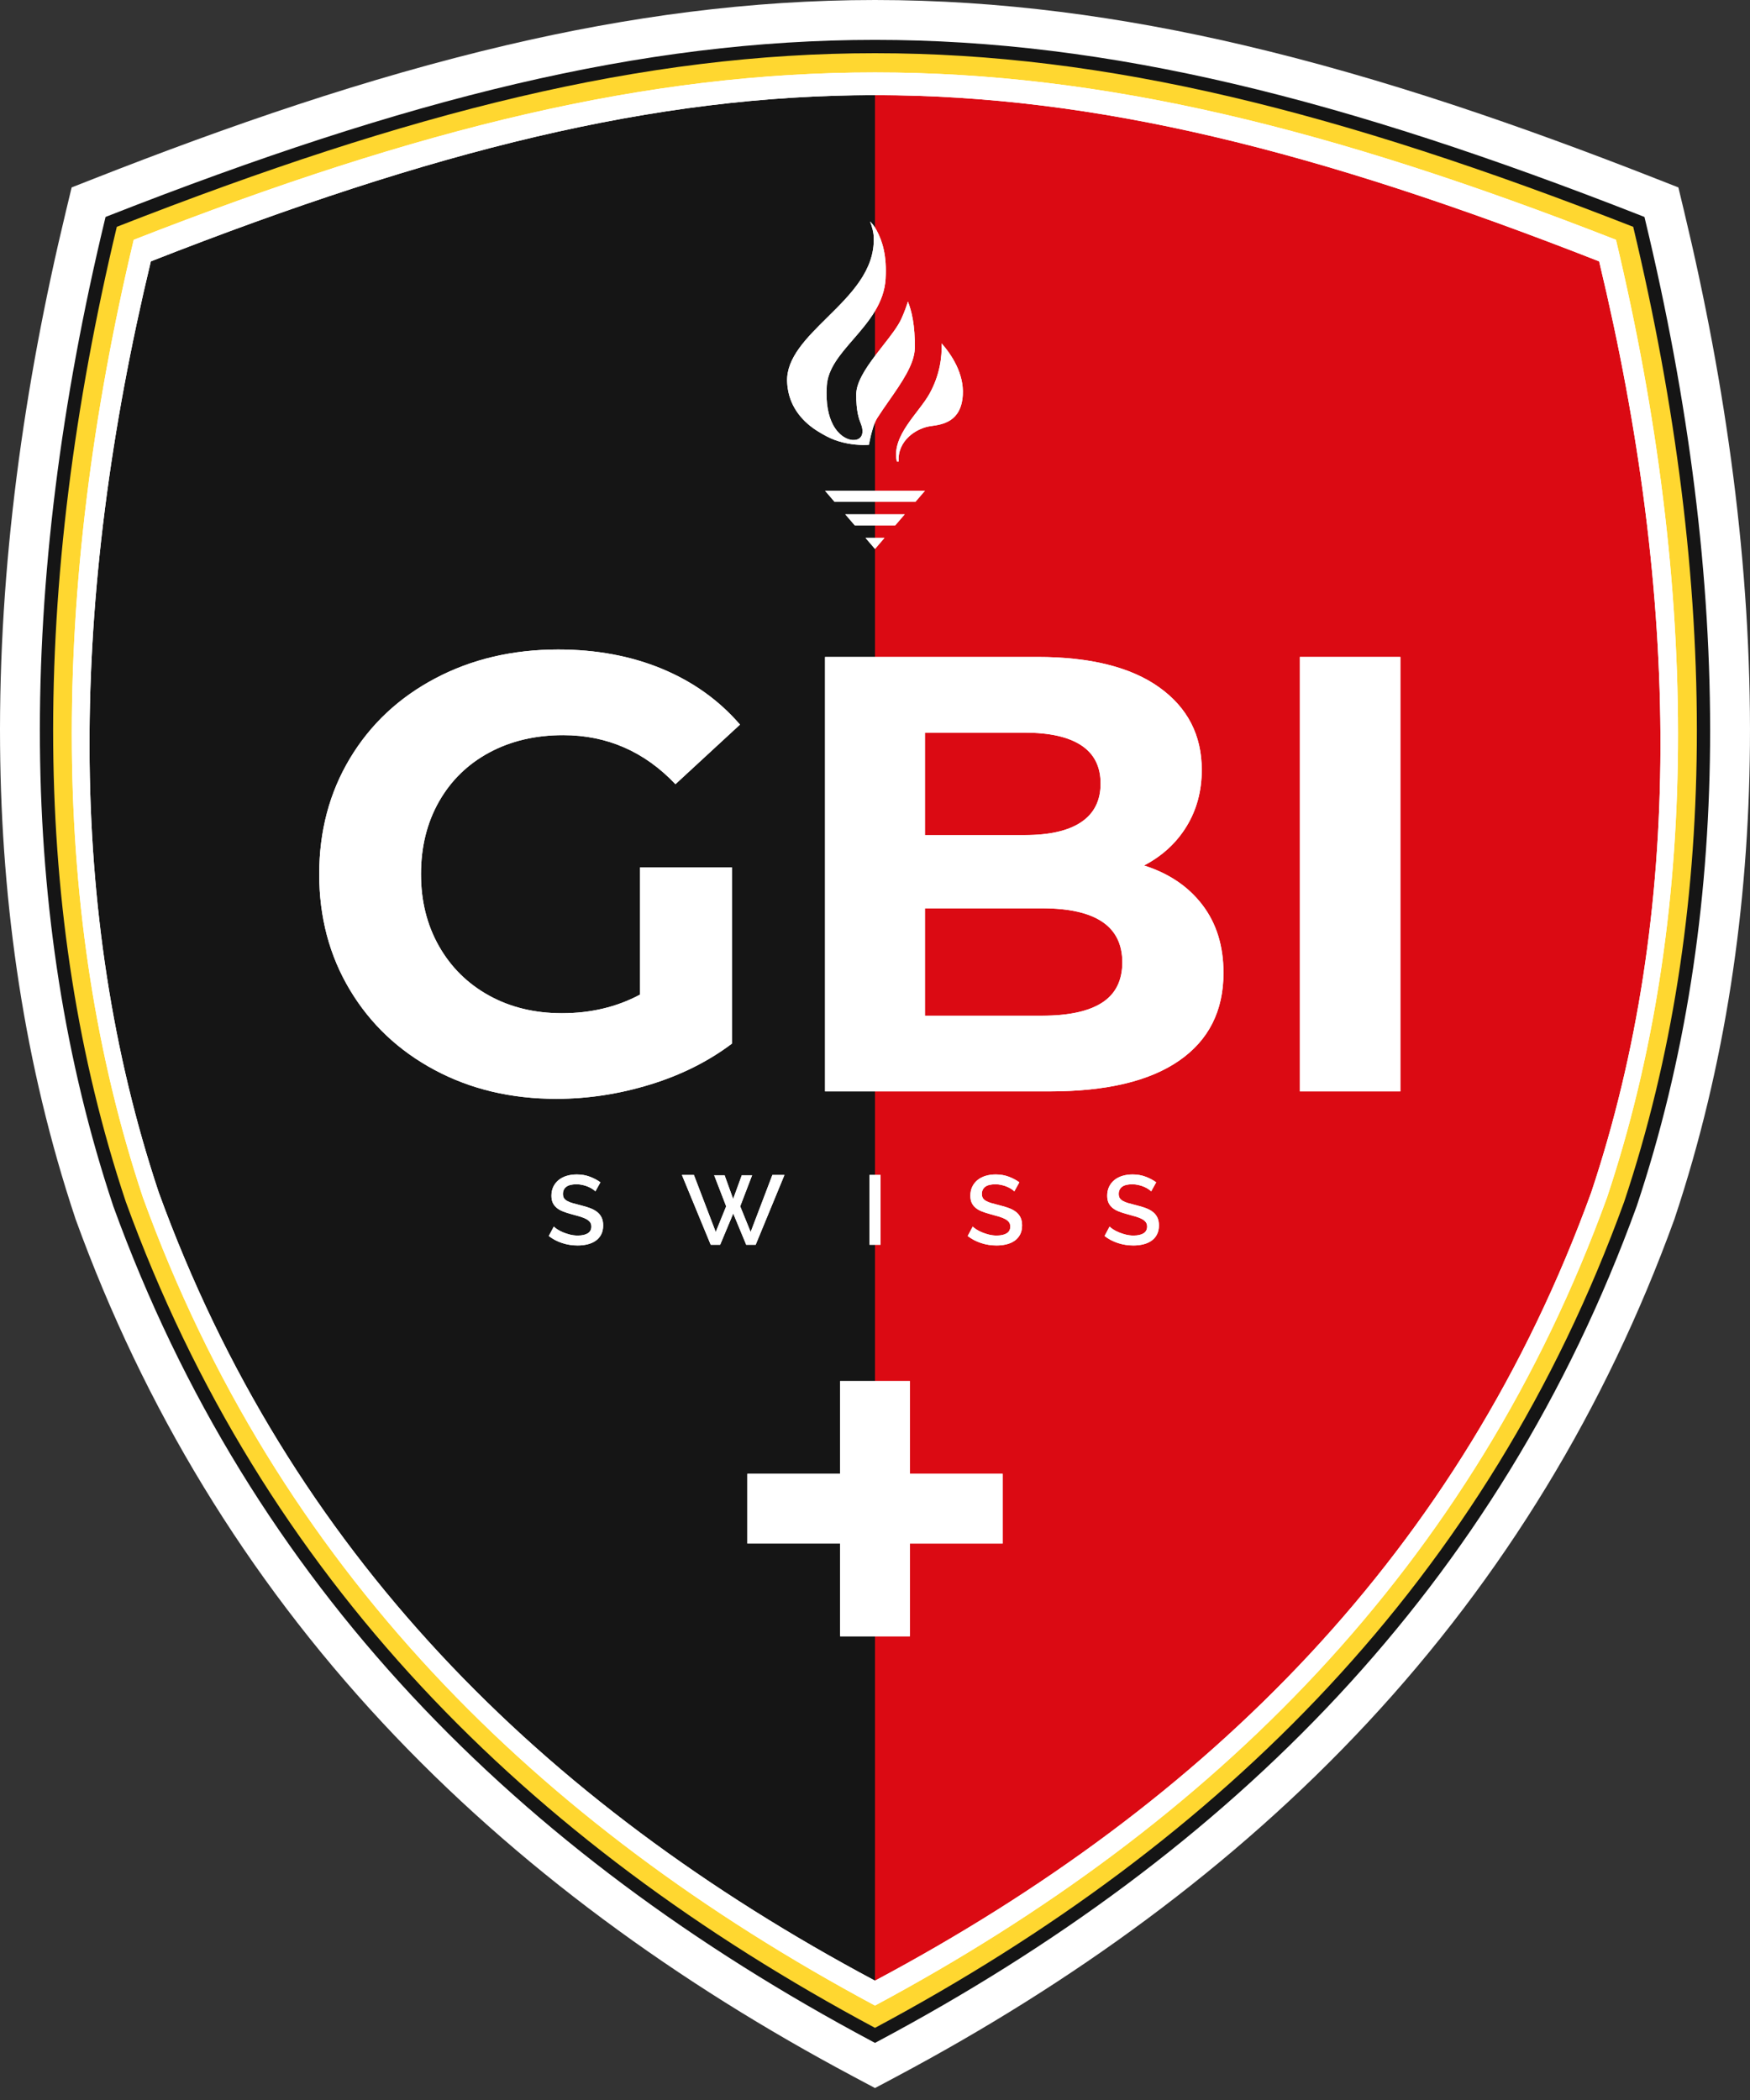<?xml version="1.0" encoding="UTF-8"?> <svg xmlns="http://www.w3.org/2000/svg" width="100" height="120" viewBox="0 0 100 120" fill="none"><rect x="0" y="0" width="100" height="120" fill="#333333" stroke="none"/><path fill-rule="evenodd" clip-rule="evenodd" d="M4.293 69.585C1.395 60.876 0.081 51.782 0.004 42.616C-0.084 32.332 1.363 22.042 3.77 12.057L4.094 10.71L5.382 10.204C13.057 7.191 20.93 4.46 28.964 2.576C35.894 0.95 42.875 0 50 0C57.125 0 64.106 0.95 71.036 2.576C79.069 4.46 86.943 7.194 94.617 10.204L95.907 10.71L96.231 12.059C98.628 22.044 100.084 32.334 99.996 42.616C99.918 51.785 98.604 60.882 95.704 69.595L95.692 69.634L95.668 69.701C91.767 80.446 85.933 90.073 78.144 98.44C70.429 106.727 61.219 113.342 51.249 118.652L50 119.317L48.751 118.652C38.781 113.342 29.57 106.727 21.856 98.44C14.067 90.073 8.233 80.446 4.332 69.701L4.304 69.625L4.293 69.585Z" fill="white"></path><path d="M49.732 115.75C39.787 110.449 31.071 104.059 23.872 96.325C16.665 88.584 10.978 79.499 7.099 68.816L7.094 68.8C4.374 60.642 3.048 51.913 2.97 42.777C2.888 33.28 4.155 23.342 6.604 13.149L6.674 12.858L6.95 12.75C15.329 9.462 22.8 7.026 29.82 5.411C36.854 3.791 43.429 2.997 49.999 2.997C56.57 2.997 63.14 3.791 70.171 5.411C77.186 7.026 84.653 9.462 93.032 12.75L93.308 12.858L93.378 13.149C95.829 23.347 97.1 33.29 97.021 42.792C96.945 51.922 95.623 60.646 92.904 68.8L92.9 68.816C89.021 79.499 83.334 88.584 76.127 96.325C68.927 104.059 60.211 110.449 50.267 115.75L49.999 115.893L49.732 115.75L49.732 115.75ZM24.706 95.549C31.754 103.12 40.278 109.39 49.999 114.604C59.721 109.39 68.245 103.12 75.293 95.549C82.398 87.917 88.006 78.96 91.83 68.427C94.507 60.394 95.809 51.791 95.884 42.782C95.961 33.464 94.726 23.711 92.342 13.703C84.123 10.489 76.794 8.105 69.917 6.521C62.978 4.923 56.49 4.139 49.999 4.139C43.508 4.139 37.017 4.923 30.074 6.521C23.193 8.105 15.86 10.489 7.641 13.703C5.258 23.706 4.027 33.454 4.107 42.768C4.185 51.782 5.49 60.389 8.168 68.428C11.993 78.96 17.6 87.917 24.706 95.549H24.706Z" fill="#FFD730"></path><path d="M49.822 116.642C39.708 111.25 30.844 104.752 23.523 96.888C16.198 89.019 10.416 79.784 6.473 68.924L6.47 68.914C3.706 60.623 2.36 51.817 2.282 42.597C2.2 33.005 3.491 22.965 5.985 12.591L6.031 12.398L6.215 12.325C14.745 8.979 22.346 6.468 29.485 4.794C36.634 3.117 43.317 2.279 50 2.279C56.683 2.279 63.366 3.117 70.515 4.794C77.653 6.468 85.254 8.979 93.785 12.325L93.969 12.398L94.015 12.591C96.508 22.965 97.799 33.005 97.718 42.597C97.639 51.817 96.293 60.623 93.529 68.914L93.526 68.924C89.583 79.784 83.802 89.019 76.476 96.888C69.155 104.752 60.291 111.25 50.178 116.642L50 116.737L49.822 116.642ZM24.079 96.371C31.299 104.126 40.035 110.544 50 115.877C59.965 110.544 68.701 104.126 75.921 96.371C83.179 88.575 88.906 79.425 92.813 68.666C95.55 60.455 96.882 51.729 96.96 42.591C97.04 33.121 95.773 23.206 93.325 12.961C84.903 9.664 77.392 7.188 70.343 5.534C63.253 3.871 56.626 3.04 50 3.04C43.374 3.04 36.746 3.871 29.657 5.534C22.607 7.188 15.097 9.664 6.675 12.961C4.227 23.206 2.96 33.121 3.04 42.591C3.118 51.729 4.45 60.455 7.186 68.666C11.093 79.425 16.821 88.575 24.079 96.371V96.371Z" fill="#151515"></path><path fill-rule="evenodd" clip-rule="evenodd" d="M34.023 68.079C33.985 68.038 33.931 67.993 33.86 67.947C33.789 67.9 33.705 67.856 33.61 67.815C33.514 67.773 33.41 67.74 33.295 67.714C33.181 67.687 33.064 67.674 32.944 67.674C32.678 67.674 32.482 67.723 32.357 67.82C32.231 67.918 32.169 68.053 32.169 68.225C32.169 68.322 32.188 68.402 32.227 68.464C32.267 68.526 32.328 68.58 32.41 68.627C32.493 68.674 32.596 68.715 32.719 68.75C32.843 68.786 32.987 68.824 33.152 68.865C33.354 68.914 33.537 68.969 33.7 69.028C33.863 69.088 34.001 69.161 34.113 69.248C34.225 69.334 34.312 69.44 34.374 69.565C34.436 69.691 34.467 69.843 34.467 70.023C34.467 70.225 34.429 70.4 34.352 70.546C34.275 70.692 34.17 70.811 34.037 70.903C33.904 70.994 33.75 71.062 33.573 71.105C33.397 71.148 33.208 71.17 33.006 71.17C32.702 71.17 32.409 71.124 32.126 71.032C31.843 70.94 31.587 70.806 31.359 70.63L31.646 70.091C31.694 70.139 31.765 70.194 31.856 70.254C31.948 70.313 32.055 70.369 32.177 70.419C32.299 70.47 32.431 70.513 32.573 70.548C32.715 70.584 32.863 70.602 33.017 70.602C33.264 70.602 33.455 70.559 33.59 70.472C33.725 70.386 33.792 70.259 33.792 70.09C33.792 69.989 33.767 69.905 33.717 69.838C33.666 69.77 33.594 69.711 33.5 69.66C33.407 69.61 33.292 69.564 33.157 69.523C33.022 69.481 32.869 69.439 32.697 69.394C32.498 69.341 32.325 69.286 32.177 69.228C32.029 69.17 31.906 69.099 31.809 69.017C31.711 68.934 31.637 68.838 31.587 68.728C31.536 68.617 31.511 68.483 31.511 68.326C31.511 68.131 31.548 67.957 31.623 67.806C31.698 67.654 31.8 67.527 31.929 67.424C32.059 67.32 32.211 67.243 32.387 67.19C32.563 67.138 32.754 67.112 32.961 67.112C33.23 67.112 33.479 67.155 33.708 67.241C33.937 67.327 34.137 67.434 34.309 67.561L34.023 68.078L34.023 68.079ZM36.577 49.563H41.825V59.635C40.478 60.652 38.917 61.432 37.144 61.976C35.371 62.52 33.586 62.791 31.789 62.791C29.212 62.791 26.894 62.242 24.837 61.142C22.78 60.043 21.167 58.518 19.996 56.567C18.826 54.617 18.241 52.412 18.241 49.953C18.241 47.494 18.826 45.289 19.996 43.339C21.167 41.388 22.792 39.863 24.873 38.764C26.953 37.664 29.294 37.115 31.895 37.115C34.07 37.115 36.044 37.481 37.818 38.214C39.591 38.947 41.08 40.011 42.286 41.406L38.598 44.811C36.825 42.943 34.685 42.009 32.179 42.009C30.595 42.009 29.188 42.34 27.958 43.002C26.729 43.664 25.771 44.598 25.085 45.804C24.4 47.01 24.057 48.393 24.057 49.953C24.057 51.49 24.4 52.861 25.085 54.067C25.771 55.273 26.723 56.213 27.94 56.887C29.158 57.561 30.547 57.898 32.107 57.898C33.763 57.898 35.252 57.543 36.576 56.834V49.563L36.577 49.563ZM50 107.017V113.182C30.894 102.997 16.514 88.633 9.072 68.138C3.747 52.165 4 34.158 8.62 14.936C24.763 8.603 37.382 5.437 50 5.437V10.403V13.005C49.914 12.873 49.82 12.756 49.718 12.657C49.833 12.951 49.92 13.27 49.929 13.575C49.986 15.462 48.612 16.819 47.268 18.145C46.088 19.31 44.934 20.45 44.978 21.799C44.983 21.93 44.994 22.058 45.012 22.181C45.174 23.314 45.891 24.134 46.764 24.665C47.067 24.85 47.384 25.027 47.707 25.144C48.341 25.373 48.988 25.445 49.521 25.424L49.653 25.417C49.712 25.094 49.829 24.538 50 24.138V28.042H47.145L47.685 28.671H50V29.39H48.302L48.842 30.02H50V30.739H49.46L50 31.368V37.54H47.145V62.365H50V67.14H49.685V71.13H50V78.916H48.007V84.217H42.706V88.203H48.007V93.504H50V107.017L50 107.017ZM50 17.774V20.337C49.439 21.082 48.937 21.859 48.929 22.512C48.916 23.519 49.097 23.973 49.195 24.222C49.399 24.733 49.27 25.188 48.691 25.141C48.546 25.129 48.345 25.064 48.144 24.919C47.958 24.784 47.761 24.575 47.598 24.267C47.349 23.797 47.175 23.084 47.246 22.036C47.312 21.058 48.002 20.262 48.759 19.389C49.191 18.89 49.648 18.363 50 17.774L50 17.774ZM40.809 67.157H41.405L41.894 68.511L42.388 67.157H42.978L42.298 68.933L42.894 70.4L44.136 67.141H44.827L43.181 71.131H42.641L41.9 69.344L41.152 71.131H40.612L38.966 67.141H39.652L40.899 70.4L41.495 68.933L40.809 67.157H40.809Z" fill="#151515"></path><path fill-rule="evenodd" clip-rule="evenodd" d="M51.351 26.373C51.272 25.183 52.362 24.45 53.214 24.346C53.853 24.257 54.927 24.108 55.017 22.569C55.089 21.339 54.373 20.268 53.806 19.622C53.832 20.359 53.72 21.407 53.114 22.499C52.502 23.602 50.949 24.887 51.239 26.334L51.253 26.373H51.351ZM49.999 107.017V113.182C69.106 102.997 83.485 88.633 90.927 68.138C96.252 52.165 96 34.158 91.38 14.936C75.236 8.603 62.618 5.437 49.999 5.437V10.403V13.005C50.032 13.055 50.062 13.108 50.092 13.162C50.266 13.483 50.412 13.854 50.507 14.301C50.602 14.754 50.643 15.289 50.605 15.934C50.566 16.619 50.328 17.224 49.999 17.774V20.337C50.15 20.137 50.304 19.939 50.455 19.747C50.899 19.18 51.31 18.655 51.513 18.204C51.682 17.825 51.8 17.5 51.88 17.232C52.087 17.743 52.298 18.592 52.273 19.908C52.256 20.813 51.508 21.883 50.795 22.905C50.557 23.246 50.321 23.583 50.125 23.893C50.08 23.964 50.039 24.047 50 24.138V28.042H52.855L52.314 28.671H50V29.39H51.697L51.157 30.02H50V30.739H50.54L50 31.368V37.54H59.274C62.3 37.54 64.623 38.119 66.243 39.278C67.862 40.436 68.672 42.009 68.672 43.995C68.672 45.201 68.382 46.276 67.803 47.222C67.224 48.168 66.414 48.913 65.374 49.457C66.793 49.906 67.904 50.656 68.708 51.709C69.512 52.761 69.914 54.055 69.914 55.592C69.914 57.767 69.068 59.44 67.378 60.61C65.687 61.781 63.222 62.366 59.983 62.366H50V67.14H50.315V71.13H50V78.916H51.993V84.217H57.294V88.204H51.993V93.504H50V107.017H49.999ZM52.854 41.867V47.719H58.564C59.983 47.719 61.059 47.471 61.791 46.974C62.525 46.477 62.891 45.744 62.891 44.775C62.891 43.806 62.525 43.079 61.791 42.594C61.059 42.109 59.983 41.867 58.564 41.867H52.854V41.867ZM59.557 58.039C61.07 58.039 62.211 57.791 62.98 57.294C63.748 56.798 64.132 56.029 64.132 54.989C64.132 52.932 62.607 51.904 59.557 51.904H52.854V58.039H59.557ZM74.275 37.54H80.021V62.366H74.275V37.54ZM57.961 68.079C57.923 68.038 57.869 67.994 57.798 67.947C57.726 67.9 57.643 67.856 57.547 67.815C57.452 67.774 57.347 67.74 57.233 67.714C57.118 67.688 57.002 67.674 56.882 67.674C56.616 67.674 56.42 67.723 56.294 67.82C56.169 67.918 56.106 68.053 56.106 68.225C56.106 68.323 56.126 68.402 56.165 68.464C56.205 68.526 56.266 68.58 56.348 68.627C56.431 68.674 56.533 68.715 56.657 68.751C56.781 68.786 56.925 68.825 57.09 68.866C57.292 68.914 57.475 68.969 57.638 69.029C57.8 69.089 57.938 69.162 58.051 69.248C58.163 69.334 58.25 69.44 58.312 69.565C58.374 69.691 58.405 69.843 58.405 70.023C58.405 70.226 58.366 70.4 58.289 70.546C58.213 70.692 58.108 70.811 57.975 70.903C57.842 70.995 57.687 71.062 57.511 71.105C57.335 71.148 57.146 71.17 56.943 71.17C56.64 71.17 56.347 71.124 56.064 71.032C55.781 70.94 55.525 70.806 55.297 70.63L55.584 70.091C55.632 70.139 55.702 70.194 55.794 70.254C55.886 70.314 55.993 70.369 56.114 70.419C56.236 70.47 56.368 70.513 56.511 70.549C56.653 70.584 56.801 70.602 56.955 70.602C57.202 70.602 57.393 70.559 57.528 70.473C57.663 70.386 57.73 70.259 57.73 70.09C57.73 69.989 57.705 69.905 57.654 69.838C57.604 69.77 57.532 69.711 57.438 69.66C57.344 69.61 57.23 69.564 57.095 69.523C56.96 69.482 56.807 69.439 56.634 69.394C56.436 69.341 56.262 69.286 56.114 69.228C55.966 69.17 55.844 69.1 55.746 69.017C55.649 68.935 55.575 68.838 55.524 68.728C55.474 68.617 55.449 68.483 55.449 68.326C55.449 68.131 55.486 67.958 55.561 67.806C55.636 67.654 55.738 67.527 55.867 67.424C55.996 67.321 56.149 67.243 56.325 67.191C56.501 67.138 56.692 67.112 56.898 67.112C57.168 67.112 57.417 67.155 57.646 67.241C57.874 67.327 58.075 67.434 58.247 67.561L57.961 68.078V68.079ZM65.781 68.079C65.743 68.038 65.689 67.994 65.618 67.947C65.547 67.9 65.463 67.856 65.368 67.815C65.272 67.774 65.167 67.74 65.053 67.714C64.939 67.688 64.822 67.674 64.702 67.674C64.436 67.674 64.24 67.723 64.115 67.82C63.989 67.918 63.926 68.053 63.926 68.225C63.926 68.323 63.946 68.402 63.985 68.464C64.025 68.526 64.085 68.58 64.168 68.627C64.25 68.674 64.353 68.715 64.477 68.751C64.601 68.786 64.745 68.825 64.91 68.866C65.112 68.914 65.295 68.969 65.458 69.029C65.621 69.089 65.758 69.162 65.871 69.248C65.983 69.334 66.07 69.44 66.132 69.565C66.194 69.691 66.225 69.843 66.225 70.023C66.225 70.226 66.186 70.4 66.109 70.546C66.033 70.692 65.928 70.811 65.795 70.903C65.662 70.995 65.507 71.062 65.331 71.105C65.155 71.148 64.966 71.17 64.763 71.17C64.46 71.17 64.167 71.124 63.884 71.032C63.601 70.94 63.345 70.806 63.117 70.63L63.404 70.091C63.452 70.139 63.523 70.194 63.614 70.254C63.706 70.314 63.813 70.369 63.935 70.419C64.056 70.47 64.189 70.513 64.331 70.549C64.473 70.584 64.621 70.602 64.775 70.602C65.022 70.602 65.213 70.559 65.348 70.473C65.483 70.386 65.55 70.259 65.55 70.09C65.55 69.989 65.525 69.905 65.474 69.838C65.424 69.77 65.352 69.711 65.258 69.66C65.164 69.61 65.05 69.564 64.915 69.523C64.78 69.482 64.627 69.439 64.454 69.394C64.256 69.341 64.083 69.286 63.934 69.228C63.787 69.17 63.664 69.1 63.566 69.017C63.469 68.935 63.395 68.838 63.344 68.728C63.294 68.617 63.269 68.483 63.269 68.326C63.269 68.131 63.306 67.958 63.381 67.806C63.456 67.654 63.558 67.527 63.687 67.424C63.816 67.321 63.969 67.243 64.145 67.191C64.321 67.138 64.512 67.112 64.718 67.112C64.988 67.112 65.237 67.155 65.466 67.241C65.694 67.327 65.895 67.434 66.067 67.561L65.781 68.078L65.781 68.079Z" fill="#DB0A13"></path><path fill-rule="evenodd" clip-rule="evenodd" d="M8.619 14.936C24.762 8.603 37.381 5.436 49.999 5.436C62.617 5.436 75.236 8.603 91.379 14.936C95.999 34.158 96.252 52.165 90.927 68.137C83.485 88.633 69.105 102.997 49.999 113.182C30.892 102.997 16.513 88.633 9.071 68.137C3.746 52.165 3.999 34.158 8.619 14.936H8.619ZM4.107 42.768C4.184 51.782 5.49 60.389 8.168 68.428C11.993 78.96 17.6 87.917 24.705 95.549C31.753 103.12 40.277 109.39 49.999 114.603C59.721 109.39 68.245 103.12 75.293 95.549C82.398 87.917 88.005 78.96 91.83 68.427C94.507 60.394 95.809 51.791 95.883 42.782C95.961 33.464 94.726 23.711 92.341 13.703C84.122 10.489 76.794 8.105 69.916 6.521C62.977 4.923 56.49 4.139 49.999 4.139C43.508 4.139 37.017 4.923 30.074 6.521C23.192 8.105 15.86 10.489 7.641 13.703C5.258 23.705 4.027 33.453 4.107 42.768L4.107 42.768Z" fill="white"></path><path fill-rule="evenodd" clip-rule="evenodd" d="M47.268 18.145C46.088 19.309 44.934 20.45 44.978 21.799C44.983 21.93 44.994 22.058 45.012 22.181C45.174 23.313 45.892 24.134 46.764 24.665C47.067 24.85 47.384 25.027 47.707 25.143C48.341 25.373 48.988 25.445 49.521 25.424L49.653 25.416C49.712 25.094 49.829 24.538 50 24.138C50.039 24.046 50.081 23.963 50.125 23.893C50.322 23.582 50.557 23.245 50.795 22.904C51.508 21.883 52.256 20.812 52.273 19.907C52.298 18.591 52.087 17.742 51.88 17.231C51.8 17.5 51.683 17.825 51.513 18.203C51.31 18.655 50.9 19.18 50.455 19.747C50.305 19.939 50.15 20.136 50 20.336C49.439 21.081 48.937 21.859 48.928 22.511C48.916 23.519 49.096 23.973 49.195 24.221C49.399 24.733 49.27 25.187 48.69 25.14C48.545 25.129 48.345 25.064 48.144 24.918C47.957 24.784 47.761 24.574 47.598 24.267C47.349 23.796 47.175 23.084 47.246 22.036C47.312 21.057 48.002 20.261 48.758 19.388C49.191 18.889 49.648 18.362 50 17.773C50.329 17.223 50.566 16.619 50.606 15.933C50.643 15.288 50.602 14.753 50.507 14.3C50.413 13.853 50.266 13.483 50.092 13.161C50.063 13.107 50.032 13.055 50 13.005C49.914 12.872 49.82 12.755 49.718 12.656C49.833 12.95 49.92 13.27 49.929 13.574C49.986 15.461 48.612 16.818 47.267 18.145L47.268 18.145Z" fill="white"></path><path fill-rule="evenodd" clip-rule="evenodd" d="M53.115 22.498C52.502 23.601 50.95 24.886 51.24 26.333L51.254 26.372H51.352C51.273 25.182 52.362 24.449 53.215 24.345C53.854 24.257 54.928 24.108 55.018 22.568C55.089 21.338 54.373 20.267 53.807 19.621C53.833 20.358 53.721 21.406 53.115 22.498H53.115Z" fill="white"></path><path fill-rule="evenodd" clip-rule="evenodd" d="M52.855 28.042H49.999H47.145L47.685 28.671H49.999H52.314L52.855 28.042Z" fill="white"></path><path fill-rule="evenodd" clip-rule="evenodd" d="M51.698 29.39H50H48.303L48.843 30.019H50H51.158L51.698 29.39Z" fill="white"></path><path fill-rule="evenodd" clip-rule="evenodd" d="M49.999 30.739H49.459L49.999 31.369L50.539 30.739H49.999Z" fill="white"></path><path fill-rule="evenodd" clip-rule="evenodd" d="M59.274 37.54H49.999H47.145V62.365H49.999H59.983C63.222 62.365 65.687 61.78 67.377 60.61C69.068 59.44 69.913 57.767 69.913 55.592C69.913 54.055 69.511 52.76 68.707 51.708C67.903 50.656 66.792 49.905 65.374 49.456C66.414 48.912 67.224 48.167 67.803 47.222C68.382 46.276 68.672 45.2 68.672 43.994C68.672 42.008 67.862 40.436 66.242 39.277C64.623 38.119 62.3 37.54 59.274 37.54V37.54ZM52.854 47.718V41.866H58.564C59.983 41.866 61.058 42.109 61.791 42.593C62.524 43.078 62.891 43.805 62.891 44.774C62.891 45.744 62.524 46.477 61.791 46.973C61.058 47.47 59.983 47.718 58.564 47.718H52.854V47.718ZM52.854 51.903H59.557C62.607 51.903 64.132 52.932 64.132 54.989C64.132 56.029 63.748 56.797 62.98 57.294C62.211 57.79 61.07 58.038 59.557 58.038H52.854V51.903V51.903Z" fill="white"></path><path fill-rule="evenodd" clip-rule="evenodd" d="M74.276 37.54V62.365H80.021V37.54H74.276Z" fill="white"></path><path fill-rule="evenodd" clip-rule="evenodd" d="M41.824 59.635V49.563H36.575V56.833C35.251 57.542 33.762 57.897 32.107 57.897C30.546 57.897 29.157 57.56 27.94 56.886C26.722 56.213 25.77 55.273 25.084 54.067C24.399 52.861 24.056 51.49 24.056 49.953C24.056 48.393 24.399 47.01 25.084 45.804C25.77 44.598 26.728 43.664 27.957 43.002C29.187 42.34 30.593 42.009 32.178 42.009C34.684 42.009 36.824 42.943 38.597 44.811L42.285 41.406C41.08 40.011 39.59 38.947 37.817 38.214C36.044 37.481 34.069 37.115 31.894 37.115C29.293 37.115 26.952 37.664 24.872 38.764C22.791 39.863 21.166 41.388 19.995 43.339C18.825 45.289 18.24 47.494 18.24 49.953C18.24 52.412 18.825 54.617 19.995 56.568C21.166 58.518 22.779 60.043 24.836 61.142C26.893 62.242 29.21 62.791 31.788 62.791C33.584 62.791 35.369 62.52 37.143 61.976C38.916 61.432 40.477 60.652 41.824 59.635L41.824 59.635Z" fill="white"></path><path fill-rule="evenodd" clip-rule="evenodd" d="M34.112 69.248C34 69.162 33.862 69.088 33.699 69.029C33.536 68.969 33.354 68.914 33.151 68.866C32.986 68.825 32.842 68.786 32.719 68.751C32.595 68.715 32.492 68.674 32.41 68.627C32.327 68.58 32.266 68.526 32.227 68.464C32.188 68.402 32.168 68.323 32.168 68.225C32.168 68.053 32.23 67.918 32.356 67.82C32.481 67.723 32.677 67.674 32.943 67.674C33.063 67.674 33.18 67.688 33.294 67.714C33.409 67.74 33.514 67.773 33.609 67.815C33.705 67.856 33.788 67.9 33.859 67.947C33.93 67.994 33.985 68.038 34.022 68.079L34.309 67.562C34.136 67.434 33.936 67.328 33.707 67.242C33.479 67.155 33.23 67.112 32.96 67.112C32.754 67.112 32.563 67.138 32.387 67.191C32.211 67.243 32.058 67.321 31.929 67.424C31.799 67.527 31.697 67.655 31.622 67.806C31.547 67.958 31.51 68.131 31.51 68.326C31.51 68.484 31.535 68.618 31.586 68.728C31.637 68.838 31.71 68.935 31.808 69.017C31.905 69.1 32.028 69.17 32.176 69.228C32.324 69.286 32.497 69.341 32.696 69.394C32.868 69.439 33.022 69.482 33.157 69.523C33.291 69.564 33.406 69.61 33.499 69.661C33.593 69.712 33.665 69.771 33.716 69.838C33.766 69.905 33.792 69.99 33.792 70.091C33.792 70.26 33.724 70.387 33.589 70.473C33.454 70.559 33.263 70.602 33.016 70.602C32.863 70.602 32.715 70.585 32.572 70.549C32.43 70.513 32.298 70.47 32.176 70.42C32.054 70.369 31.948 70.314 31.856 70.254C31.764 70.194 31.694 70.139 31.645 70.091L31.358 70.63C31.587 70.806 31.843 70.941 32.126 71.032C32.408 71.124 32.702 71.17 33.005 71.17C33.207 71.17 33.397 71.148 33.573 71.105C33.749 71.062 33.903 70.995 34.036 70.903C34.169 70.811 34.274 70.692 34.351 70.546C34.428 70.4 34.466 70.226 34.466 70.023C34.466 69.844 34.435 69.691 34.373 69.566C34.312 69.44 34.224 69.334 34.112 69.248V69.248Z" fill="white"></path><path fill-rule="evenodd" clip-rule="evenodd" d="M38.966 67.14L40.612 71.13H41.152L41.899 69.343L42.641 71.13H43.181L44.827 67.14H44.136L42.894 70.4L42.298 68.933L42.978 67.157H42.388L41.894 68.511L41.405 67.157H40.809L41.495 68.933L40.899 70.4L39.652 67.14H38.966Z" fill="white"></path><path fill-rule="evenodd" clip-rule="evenodd" d="M49.685 67.14V71.13H49.999H50.315V67.14H49.999H49.685Z" fill="white"></path><path fill-rule="evenodd" clip-rule="evenodd" d="M63.935 69.228C64.083 69.286 64.256 69.341 64.455 69.394C64.627 69.439 64.781 69.482 64.915 69.523C65.05 69.564 65.165 69.61 65.258 69.661C65.352 69.711 65.424 69.77 65.475 69.838C65.525 69.905 65.55 69.989 65.55 70.091C65.55 70.259 65.483 70.387 65.348 70.473C65.213 70.559 65.022 70.602 64.775 70.602C64.621 70.602 64.474 70.585 64.331 70.549C64.189 70.513 64.057 70.47 63.935 70.419C63.813 70.369 63.706 70.314 63.614 70.254C63.523 70.194 63.453 70.139 63.404 70.091L63.117 70.63C63.346 70.806 63.601 70.94 63.884 71.032C64.167 71.124 64.46 71.17 64.764 71.17C64.966 71.17 65.155 71.148 65.332 71.105C65.507 71.062 65.662 70.995 65.795 70.903C65.928 70.811 66.033 70.692 66.11 70.546C66.187 70.4 66.225 70.226 66.225 70.023C66.225 69.844 66.194 69.691 66.132 69.565C66.071 69.44 65.983 69.334 65.871 69.248C65.759 69.162 65.621 69.088 65.458 69.029C65.295 68.969 65.112 68.914 64.91 68.866C64.745 68.825 64.601 68.786 64.477 68.751C64.354 68.715 64.251 68.674 64.168 68.627C64.086 68.58 64.025 68.526 63.986 68.464C63.946 68.402 63.926 68.323 63.926 68.225C63.926 68.053 63.989 67.918 64.115 67.82C64.24 67.723 64.436 67.674 64.702 67.674C64.822 67.674 64.939 67.688 65.053 67.714C65.168 67.74 65.272 67.773 65.368 67.815C65.464 67.856 65.547 67.9 65.618 67.947C65.689 67.994 65.743 68.038 65.781 68.079L66.068 67.562C65.895 67.434 65.695 67.328 65.466 67.242C65.237 67.155 64.989 67.112 64.719 67.112C64.513 67.112 64.322 67.138 64.146 67.191C63.969 67.243 63.817 67.321 63.687 67.424C63.558 67.527 63.456 67.655 63.381 67.806C63.306 67.958 63.269 68.131 63.269 68.326C63.269 68.484 63.294 68.618 63.344 68.728C63.395 68.838 63.469 68.935 63.567 69.017C63.664 69.1 63.787 69.17 63.935 69.228L63.935 69.228Z" fill="white"></path><path fill-rule="evenodd" clip-rule="evenodd" d="M58.313 69.565C58.251 69.44 58.164 69.334 58.051 69.248C57.939 69.162 57.801 69.088 57.638 69.029C57.475 68.969 57.293 68.914 57.09 68.866C56.925 68.825 56.781 68.786 56.658 68.751C56.534 68.715 56.431 68.674 56.349 68.627C56.266 68.58 56.205 68.526 56.166 68.464C56.127 68.402 56.107 68.323 56.107 68.225C56.107 68.053 56.17 67.918 56.295 67.82C56.421 67.723 56.617 67.674 56.882 67.674C57.002 67.674 57.119 67.688 57.234 67.714C57.348 67.74 57.453 67.773 57.548 67.815C57.644 67.856 57.727 67.9 57.798 67.947C57.869 67.994 57.924 68.038 57.961 68.079L58.248 67.562C58.076 67.434 57.875 67.328 57.647 67.242C57.418 67.155 57.169 67.112 56.899 67.112C56.693 67.112 56.502 67.138 56.326 67.191C56.15 67.243 55.997 67.321 55.868 67.424C55.739 67.527 55.636 67.655 55.562 67.806C55.487 67.958 55.449 68.131 55.449 68.326C55.449 68.484 55.474 68.618 55.525 68.728C55.576 68.838 55.65 68.935 55.747 69.017C55.844 69.1 55.967 69.17 56.115 69.228C56.263 69.286 56.436 69.341 56.635 69.394C56.807 69.439 56.961 69.482 57.096 69.523C57.231 69.564 57.345 69.61 57.439 69.661C57.532 69.712 57.604 69.771 57.655 69.838C57.706 69.905 57.731 69.99 57.731 70.091C57.731 70.26 57.663 70.387 57.529 70.473C57.394 70.559 57.203 70.602 56.955 70.602C56.801 70.602 56.654 70.585 56.511 70.549C56.369 70.513 56.237 70.47 56.115 70.42C55.993 70.369 55.887 70.314 55.795 70.254C55.703 70.194 55.633 70.139 55.584 70.091L55.297 70.63C55.526 70.806 55.782 70.941 56.065 71.032C56.347 71.124 56.641 71.17 56.944 71.17C57.146 71.17 57.336 71.148 57.512 71.105C57.688 71.062 57.842 70.995 57.975 70.903C58.108 70.811 58.213 70.692 58.29 70.546C58.367 70.4 58.405 70.226 58.405 70.023C58.405 69.844 58.374 69.691 58.312 69.566L58.313 69.565Z" fill="white"></path><path fill-rule="evenodd" clip-rule="evenodd" d="M51.993 84.217V78.916H50H48.007V84.217H42.706V88.203H48.007V93.504H50H51.993V88.203H57.294V84.217H51.993Z" fill="white"></path></svg> 